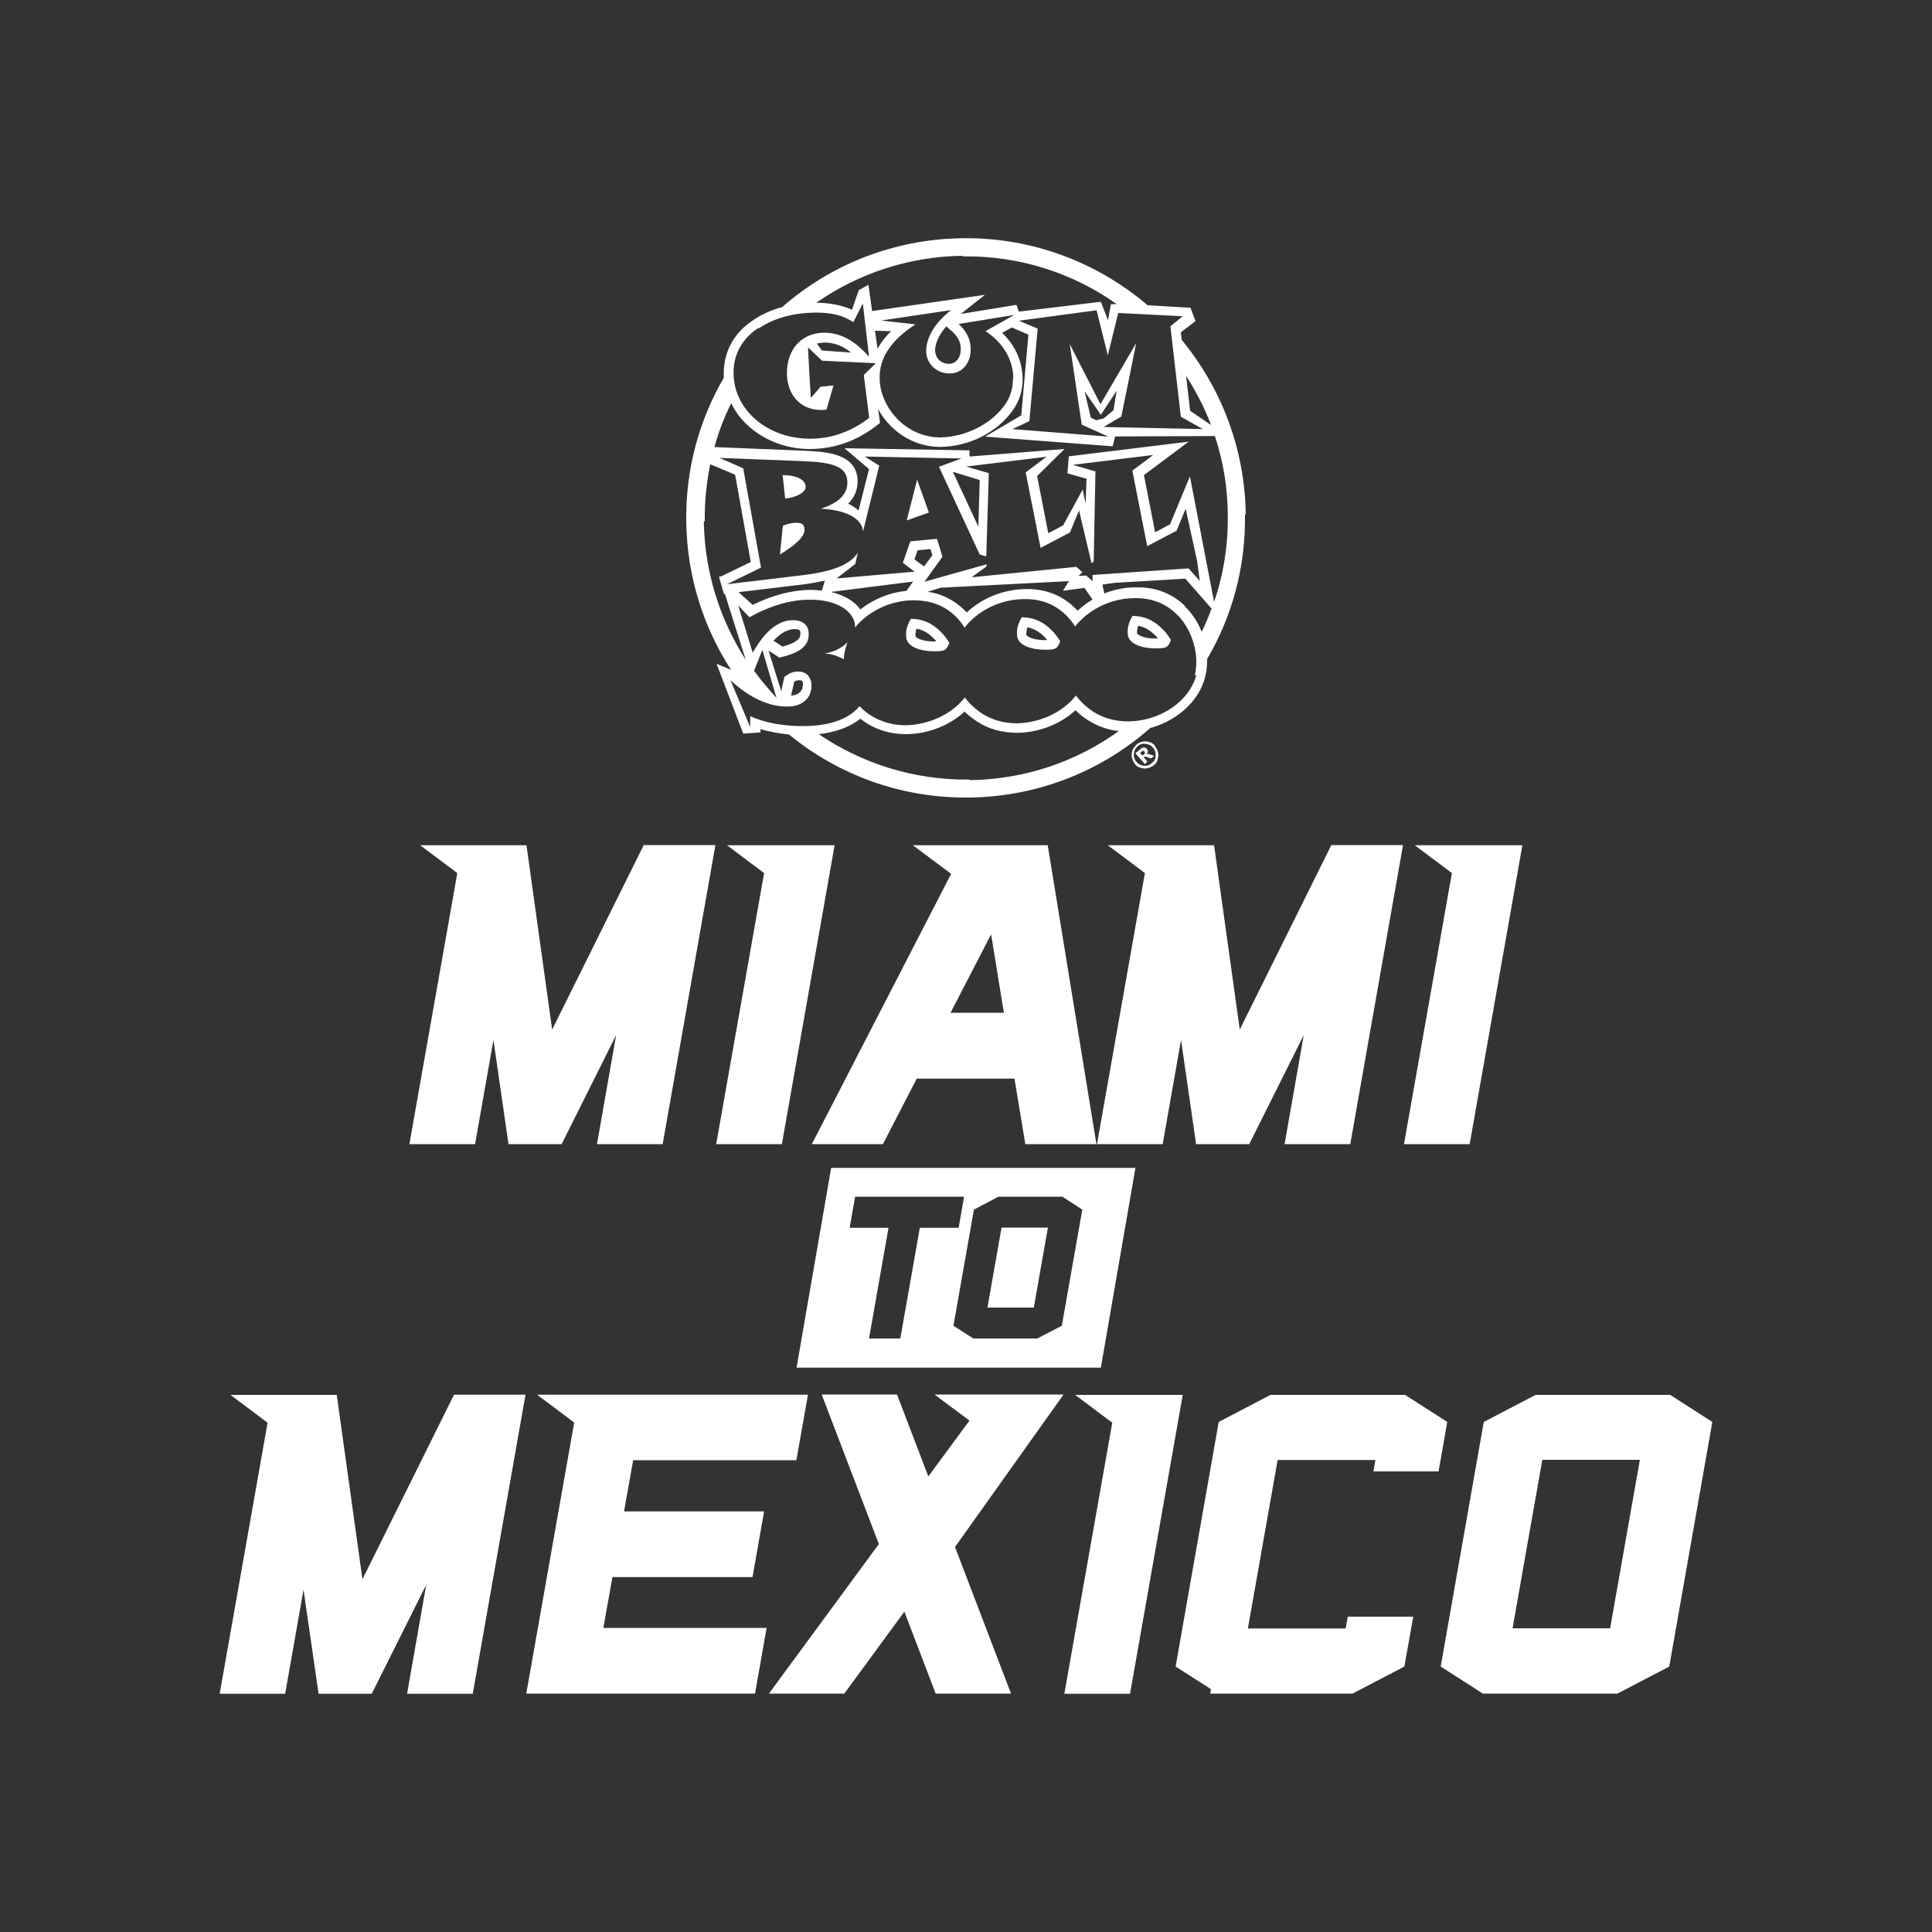 <?xml version="1.0" encoding="UTF-8"?>
<svg id="Layer_1" xmlns="http://www.w3.org/2000/svg" version="1.1" viewBox="0 0 1000 1000">
  <rect x="0" y="0" width="1000" height="1000" fill="#333333" stroke="none"/>
  <!-- Generator: Adobe Illustrator 29.2.1, SVG Export Plug-In . SVG Version: 2.1.0 Build 116)  -->
  <defs>
    <style>
      .st0 {
        fill: #fff;
      }
    </style>
  </defs>
  <path class="st0" d="M529,319.3c-1.5,2.4-2.4,4.7-2.6,7.3v1.9c0,5.8,8.2,7.8,14.2,7.8s6.5-.4,8.2-4.3c-1.3-2.1-2.6-4-4.3-5.6-4.3-4.5-9.5-6.9-15.5-6.9M540.4,331.3c-2.5,0-5.2-.4-7.3-1.3-1-.5-1.5-.9-1.7-1.1s-.2-.4-.2-.5c0-1.1.2-2.5.6-3.7,3.9.7,7.3,3,10.3,6.6h-1.7M471.6,320.1c-1.5,2.4-2.4,4.9-2.6,7.3v1.9c0,5.8,8.2,7.8,14.2,7.8s6.5-.4,8.2-4.3c-1.3-2.1-2.6-4-4.3-5.6-4.3-4.5-9.5-6.9-15.5-6.9M483,332c-2.5,0-5.2-.4-7.3-1.3-1-.5-1.5-.9-1.7-1.1-.2-.2-.2-.4-.2-.5,0-1.1.2-2.5.6-3.7,3.9.7,7.3,3,10.3,6.6h-1.7M429.3,337.7c-.6.2-1.3.4-2.1.5h.5l-.7.2h1.7c3,.5,5.6,1.5,8,2.8.2-3.1.9-6,2-8.8-1.1,1.1-2.5,2.2-4,3.1s-3.4,1.7-5.4,2.2M411.8,270.6c-1.7,0-4,.5-6.6,1.5l-1.5,14.9c8.4-5.1,12.7-9.3,12.7-12.7s-1.9-3.7-4.6-3.7M586.3,318.6c-1.5,2.4-2.4,4.9-2.6,7.3v1.9c0,5.8,8.2,7.8,14.2,7.8s6.5-.4,8.2-4.3c-1.3-2.1-2.6-4-4.3-5.6-4.3-4.5-9.5-6.9-15.5-6.9M597.7,330.5c-2.5,0-5.2-.4-7.3-1.3-1-.5-1.5-.9-1.7-1.1s-.2-.4-.2-.5c0-1.1.2-2.5.6-3.7,3.9.7,7.3,3,10.3,6.6h-1.7M405.1,245.9l1.3,12.2c6.9-.9,10.6-3.6,10.6-6,0-3.6-4.1-6.1-11.8-6.2M594.2,390.4c-.2,0-.4,0-.7.2.4-.6.6-1.1.6-1.7s-.2-.9-.5-1.3c-.4-.5-.9-.7-1.5-.7s-1.3.2-1.9.9l-2.5,2.1,4.9,5.6,1.3-1.3-1.9-2.2.2-.2c.2-.2.5-.2.7-.2s1.3.4,2.8,1l1.7-1.3c-1.5-.5-2.2-.9-2.4-.9-.4-.2-.7-.2-1-.2M592.7,389.6c0,.2-.2.6-.7,1l-.6.5-1.3-1.3.6-.6c.4-.4.7-.5,1-.5s.5,0,.6.2.2.5.2.7M469.2,269.4l11.6-4.1-6.1-17-5.4,21.1h0ZM644.8,266.1c-.5-34.2-12.9-65.6-33.1-90.1l-.5-4,7.6-5.8-2.6-6.9-22.2-1.3c-25.8-22-59.4-35.2-96-34.7-35.7.5-68.2,13.8-93.1,35.6-5.4,1.5-10.6,3.7-15.2,6.9-9.9,6.5-15.2,16.4-15.1,27.9v1.9c-12.7,21.8-19.8,47.3-19.4,74.4.4,28.2,8.8,54.6,23.2,76.7l-7.5-3.1,13.8,36.1,9-.6-.2-1.7c4.6,1.3,9.6,2.2,14.9,2.8,25.4,20.8,58,33.1,93.5,32.6,35.9-.5,68.6-14,93.5-36,10.3-2.8,19.2-9.1,24.5-17.4,3.4-5.4,5-11.4,4.9-18.1v-.2c12.9-21.9,20-47.5,19.6-74.8M626.7,219.9l-10.7-7.3-2.1-18.1c5.1,8,9.5,16.4,12.9,25.4M612.4,163.5l-6.6,5.4,5.4,46.8,11.4,6.4-51.4-1.1,9.2-5.4,7.7-38-18.5,31.6-15.9-31.1,6.2,41.7,13.8,6.2-49.7-3.9,8.8-4.1,4.3-47.9-9.7-4.1,40.2-5.4,5.8,23.3,5.4-21.9,33.5,1.7h0l.2-.2h0ZM571.1,216.6l-3.7.9-2.8-1.3-3.2-13.6,8.4,12.1,8.2-12.5-1.7,10.2-5.2,4.3h.2,0ZM498.4,132.7c29.6-.4,57.2,8.8,79.6,24.7h-3l-1.5,8.4-3.7-9.6-42.4,5.1-1.3-3.5-28.8,4.7,12.5-9.9-58.4,8.4-1.9-13.6-5,2.8-3.5,10.1c-5.6-2.4-11.8-3.6-18.5-3.6,21.4-14.9,47.5-23.9,75.5-24.3M524.3,195.9c0,5-1.3,9.6-4.1,13.5-6.9,9.9-20,16.7-33.4,17-8,0-15.8-3.1-21.9-9.1-6-6-9.5-13.7-9.6-21.5-.2-10.5,5.8-19.6,18.5-27.9l-17.7-2,36.2-5.4c-8.6,6.7-12.9,14.4-12.9,21.1s5.4,11.8,12.2,11.7c6.4,0,11-5.4,10.8-12.7,0-4.9-2.1-9.2-6.2-12.9l28.8-4.7-14.9,8.4c9.2,6.1,14.2,14.7,14.4,24.3M454.2,180.5l-1.3-9.3,8.4.2c-3,2.8-5.4,6-7.1,9.1M492.8,171.5c3.1,2.8,4.5,5.8,4.5,9.2,0,5-3,7.6-6,7.6-4.3,0-7.1-2.8-7.3-6.9,0-3.4,1.7-7.7,5.8-12.5l2.8,2.5s.2,0,.2,0ZM392.7,170c8-5.4,17.7-8,29-8.2,8.6,0,13.8,1.1,20,4.9l4.9-9.6,1.5,12.9,1.7,14.7c-7.3-8.4-14.6-12.5-23.4-12.5-11.6.2-19.2,8.6-19.1,21.3.2,11.4,7.5,18.8,17.9,18.7.4,0,1.3,0,2.6-.2l3.6-12.5-6.7.7-5,5.8-.6-9.5-.9-16.7,7.3,6.9,27.8,1.3-6.2,6.1,2.8,22.2c-9.3,7.1-19.3,10.7-30.4,10.8-9.1,0-17.8-2.5-24.9-7.3-9.5-6.5-14.8-16.1-14.9-26.4-.2-9.7,4.3-18.1,12.9-23.7M440.5,182.5l-15.1-1.1-2.6-3.6c1.1-.2,2.4-.4,3.7-.5,5,0,9.5,1.5,14,5.2M378.5,208.7c2.8,6.1,7.6,11.4,13.6,15.5,8,5.4,17.7,8.4,27.8,8.2,12.2-.2,23.3-4.1,33.4-11.8l2.2-1.7-1-7.3c1.7,3.4,4.1,6.5,6.9,9.2,6.9,6.9,16.2,10.6,25.5,10.5,14.8-.2,29.5-7.6,37.4-19.1,3.4-4.7,5.1-10.3,5-16.4-.2-9-3.9-17.2-10.6-23.5l5-2.8,8.6,3.7-3.7,41.8-18.7,11,66,5,1.3-5.1,51.6-.2c4.3,12.9,6.6,26.5,6.7,40.7.2,15.8-2.2,31-7.1,45.1l-12.5-64.9-10.3,24.8-7.7,4.1-5.8-29.6,23.2-17.3-62.1,7.6-.7,8.8,9.9,2.8-.5,12.9-1.5-7.3-10.1,18.5-7.7,4.1-5.8-29.6,14.2-14-49.2,3.9v-3.2l-64.7-1.1,12.7,10.8-5.4,21.4c-1.5-1.3-3.4-2.5-5.4-3.5,3.1-3,4.9-6.9,4.9-11.6-.2-13.2-13.3-15.3-27.4-15.8l-46.7-1.9c2.2-8,5.1-15.7,8.8-22.9M566.2,301.5l-4-3.6-4,.2,2.1-1.9-3.2-2.8-54.2,5.4,7.7-5.6v-1.1l-32.1,9,9.3-12.9-2.8-9.3-13.8,1.3-3.9,11.1,6.1,4.6-40.4,3.5,9.7-7.5,1.3-5.8c-4,6.2-13.1,9.9-30.1,11.8l-37.6,4.5,17.6-8.6-9.2-51.4-12.3-5.4,43.6,1.7c15.5.6,22.6,3,22.6,11,0,6.2-4.5,10.6-13.7,13.6,12.3.6,21.3,4.7,21.8,11.8l8.4-34.1-7.5-4.7,50.1,1-11.7,4.3,21.1,45.4,3.4,1,1.3-43.1-11.7-3.4,41.6-5.1-10.8,8.1,7.7,39.1,15.2-8,4.7-11.4,6.5,27.4,1.1-1.1.9-46.5-11.7-3.4,41.6-5.1-10.8,8.1,7.7,39.1,15.2-8,4.7-11.4,6,27.5,1.3,9.9-5.8-6.5-49.7,3.4v3.9h0l.6.2v-.2ZM561,303.9l4.5,6.4c-2.8,1.7-5.4,3.6-7.7,5.8-.5-.5-1-1.1-1.5-1.5-6.9-6.7-15.5-9.9-25.5-9.7-11.4.2-22.3,4.5-30.4,12.1l-1.5-1.5c-5.4-5.1-11.6-8.2-18.7-9.2l6.6-2.1,66.5-3.4-3.1,5,11-1.5h0l-.2-.2h0ZM478.3,293.2l-5-3.7,1.7-4.7,6.6-.6,1,3.2-4.3,5.8h0ZM472.7,300.9l-3.5,4.9c-8.8.9-17.2,4.3-23.9,9.7-3.1-4.5-8.6-7.5-15.2-9.1l42.6-5.4h0ZM426.9,300.7l-1.5,5c-2-.2-4.1-.4-6.1-.4-9.7.2-19.6,2.8-29.7,7.8l-7.3-6.6,32.6-3.9c4.3-.5,8.4-1.3,12.2-2.1M507.1,248.5l-.7,24.1-13.2-28.4,14,4.3h0ZM364.8,269.9c-.2-10.1.9-20,2.8-29.6l12.9,5.4,8.1,45.2-15.7,7.6-.5-.4v.5c.2,0-.2.2-.2.2l2.5,8.6h.5l10.8,34.1c-13.3-20.7-21.3-45.2-21.7-71.7M502,403.5c-29,.4-56-8.4-78.2-23.5,8.8-1,16.2-3.7,21.5-8,1,.7,2,1.5,3.1,2.2,6.2,4,13.2,5.8,20.9,5.8,11.4-.2,22.3-4.6,30-11.7,1.9,2,4.1,3.6,6.5,5.2,6.1,4,13.2,5.8,20.9,5.8,11.4-.2,22.3-4.6,30-11.7,1.9,2,4.1,3.7,6.5,5.2,4.9,3.1,10.2,5,15.9,5.6-21.8,15.7-48.3,25-77.2,25.4M619.3,349.1c-.7,2.6-1.7,5.1-3.2,7.5-6.2,9.9-18.5,16.6-32,16.8-6.9,0-12.9-1.7-18.2-5-3.6-2.4-6.6-5.2-9-8.4-6.6,8.4-17.9,14-30.3,14.4-6.9,0-12.9-1.7-18.2-5-3.6-2.4-6.6-5.2-9-8.4-6.6,8.4-17.9,14-30.3,14.4-6.9,0-12.9-1.7-18.2-5-2.2-1.3-4.3-3.1-6-4.9-5,6.2-14.6,10.1-27.8,10.3-11.1.2-20.7-1.5-28.8-5.1v5.6l-9.9-23.5-.2-.7.7.7h0c9.7,8.8,19.8,13.1,28.8,12.9,7.6,0,12.5-4.5,12.3-11,0-.9,0-1.7-.4-2.5h0c-.9-3-3.1-4.7-6.7-4.6-2.5,0-4.7,1-6.9,2.8l-.5,2.1-1.1,5.2-1.7-5.2-4.9-15.8,5.6,3.7c10.3-2.4,15.2-5.8,15.2-12.1v-.2c0-4.5-3.1-7.1-8.2-7.1s-9.9,2.6-14.4,7.6h0c-2.2,2.5-4.3,5.6-6.4,9.2l-2.8-9.1-4.7-15.3,5.8,6.1c10.7-6,21.1-9,30.9-9.1,14.4-.2,23.7,6.1,23.8,14v.4c.6-.7,1.3-1.7,2.1-2.4,7.3-7.3,17.4-11.6,28-11.7,8.8,0,16.1,2.6,22,8.4,1.7,1.7,3.2,3.6,4.6,5.8.7-1.1,1.7-2.1,2.6-3.1,7.3-7.3,17.4-11.6,28-11.7,8.8-.2,16.1,2.6,22,8.4,1.7,1.7,3.2,3.6,4.6,5.8.7-1.1,1.7-2.1,2.6-3,7.3-7.3,17.4-11.6,28-11.7,8.8-.2,16.1,2.6,22,8.4,2.4,2.2,4.3,5,6,8.1,2.5,4.9,4,10.5,4.1,15.9,0,2.8-.2,5.4-.9,7.8M390.3,347.2l4.3-10.8,7.3,24.8h0c-4.1-4.5-8-9.1-11.6-14M409.4,360.3l1.7-7.5c.9-.5,1.7-.7,2.5-.7,1.5,0,2,.2,2,2.2,0,2.8-1.7,5.4-6.2,5.8M400.4,331.6c3.9-4.3,7.6-5.8,10.7-6,3,0,3.2.9,3.2,2.2,0,2.2-.9,4.6-9.3,6.9l-4.6-3.1h0ZM613.4,313.7c-6.9-6.7-15.5-9.9-25.5-9.7-5.6,0-11.2,1.1-16.3,3.2l-1-4.6,6.1-.9,36.8-2.2,13.6,15.5c-1.5,4.1-3.2,8.1-5.1,12-2-5-5-9.6-8.8-13.2M597.9,386.1c-.7-.9-1.7-1.7-3-2-1.1-.4-2.4-.5-3.6-.2s-2.4.7-3.2,1.7-1.7,1.7-2,3-.5,2.4-.2,3.6.7,2.2,1.5,3.2c.7,1,1.7,1.7,3,2,1.1.4,2.4.5,3.6.2s2.2-.7,3.2-1.5c1-.7,1.7-1.7,2-3s.5-2.4.2-3.6-.7-2.4-1.7-3.2M598.2,391.1c0,1.5-.7,2.8-2,3.9-1.1,1-2.5,1.5-4.1,1.3-1.5,0-2.8-.7-3.9-2-1-1.1-1.5-2.5-1.3-4.1,0-1.5.7-2.8,1.9-3.9s2.5-1.5,4.1-1.3,2.8.7,3.9,2c1,1.1,1.5,2.5,1.3,4.1"/>
  <g>
    <g>
      <path class="st0" d="M370.3,437.4l-27.3,154.8h-34l9.9-56.4-28.2,56.4h-27.5l-7.8-53.9-9.5,53.9h-34l24.8-140.3-19.2-14.4h55c0,0,13.3,95.4,13.3,95.4l47.4-95.5h37.1Z"/>
      <path class="st0" d="M432,437.4l-27.3,154.8h-34l24.8-140.3-19.2-14.4h55.7Z"/>
      <path class="st0" d="M567.5,592.2h-36.8l-5.6-33.9h-50.6l-17.5,33.9h-36.8l72.1-139.9-19.8-14.8h69.8l25.2,154.7ZM519.6,524.2l-6.6-40.6-21,40.6h27.6Z"/>
      <path class="st0" d="M726.2,437.4l-27.3,154.8h-34l9.9-56.4-28.2,56.4h-27.5l-7.8-53.9-9.5,53.9h-34l24.8-140.3-19.2-14.4h55c0,0,13.3,95.4,13.3,95.4l47.4-95.5h37.1Z"/>
      <path class="st0" d="M788,437.4l-27.3,154.8h-34l24.8-140.3-19.2-14.4h55.7,0Z"/>
    </g>
    <g>
      <polygon class="st0" points="511.1 676.8 535.1 676.8 542.4 635.4 518.4 635.4 511.1 676.8"/>
      <path class="st0" d="M430.2,604.5l-17.9,103.4h157.5l17.9-103.4h-157.5ZM465.9,692.8h-16.1l10.1-57.3h-20.1l2.8-16.1h56.4l-2.8,16.1h-20.1l-10.1,57.3h0ZM549.6,686.2l-12.7,6.6h-33.1l-10.3-6.6,10.6-60.1,12.7-6.7h33.1l10.3,6.7-10.6,60.1h0Z"/>
    </g>
    <g>
      <path class="st0" d="M272,721.9l-27.3,154.8h-34l9.9-56.4-28.2,56.4h-27.5l-7.8-53.9-9.5,53.9h-33.9l24.8-140.3-19.2-14.4h55c0,0,13.3,95.4,13.3,95.4l47.4-95.5h37.1Z"/>
      <path class="st0" d="M327.7,755.9l-4.7,26.4h72.5l-6,34h-72.5l-4.7,26.3h84.5l-6,34h-118.4l24.8-140.3-19.2-14.4h140.2c0,0-6,33.9-6,33.9h-84.5Z"/>
      <path class="st0" d="M494.3,800.7l29,75.9h-39l-16.2-42.4-31.1,42.4h-39l56.9-77.4-29.6-77.4h39l16.2,42.4,21.3-28.9-18.1-13.5h66.8l-56.1,78.8h-.2Z"/>
      <path class="st0" d="M612.2,721.9l-27.3,154.8h-34l24.8-140.3-19.2-14.4h55.7,0Z"/>
      <path class="st0" d="M710.9,761.6l1-5.9h-50.6l-15.4,87.2h50.6l1.1-6.1h33.9l-4.6,25.8-26.8,14h-73.7l.4-2.3-18.3-11.7,22.3-126.6,26.8-14h69.7l21.8,14-4.5,25.6h-33.9,0Z"/>
      <path class="st0" d="M886.3,736l-22.3,126.6-26.8,14h-69.7l-21.8-14,22.3-126.6,26.8-14h69.7l21.8,14h0ZM848.8,755.6h-50.5l-15.4,87.2h50.5l15.4-87.2Z"/>
    </g>
  </g>
</svg>